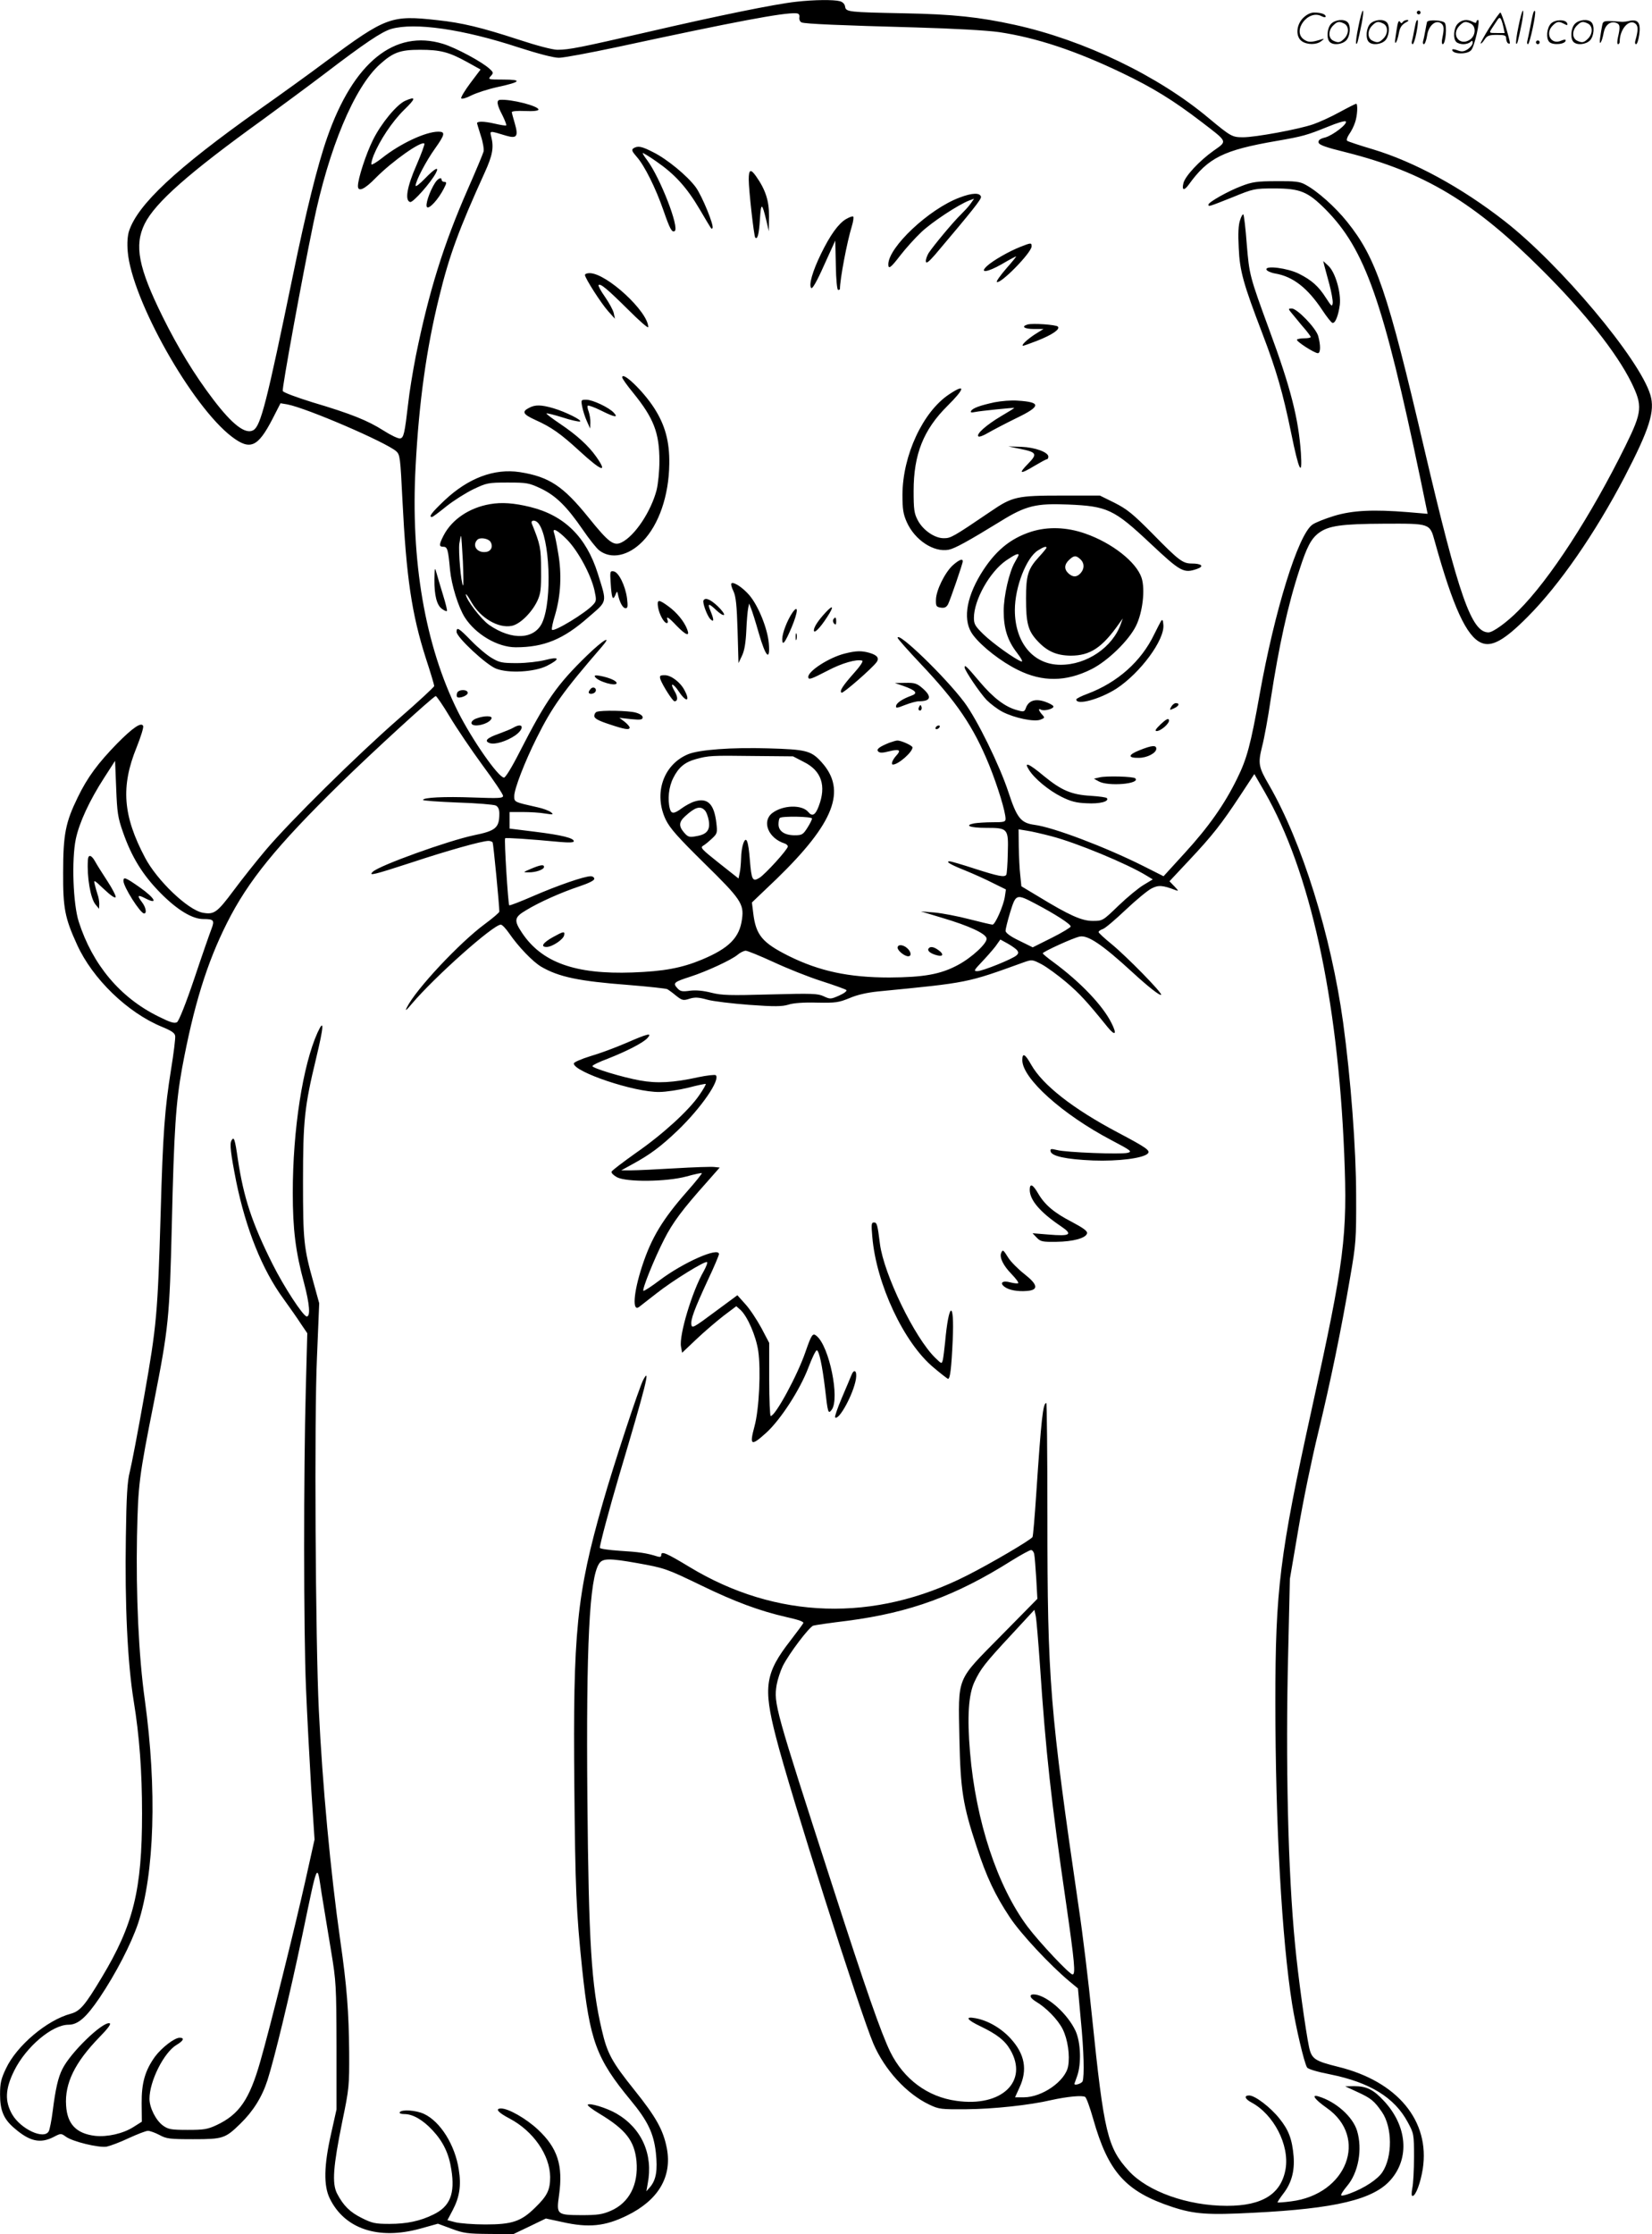 <svg version="1.0" xmlns="http://www.w3.org/2000/svg"
  viewBox="0 0 887.702 1200.242"
 preserveAspectRatio="xMidYMid meet">
<g transform="translate(-0.667,1200.742) scale(0.1,-0.1)"
fill="#000000" stroke="none">
<path d="M4285 11998 c-112 -12 -425 -76 -800 -163 -362 -83 -420 -95 -483
-95 -26 0 -110 22 -210 55 -199 65 -303 90 -434 104 -250 28 -276 18 -598
-220 -85 -64 -249 -182 -364 -263 -444 -315 -649 -507 -696 -650 -8 -25 -11
-65 -7 -110 21 -257 345 -833 561 -996 97 -73 138 -55 216 95 l44 86 36 -6
c103 -19 530 -203 586 -252 20 -18 22 -35 33 -259 21 -420 50 -615 126 -853
25 -76 45 -143 45 -149 0 -5 -87 -86 -193 -178 -222 -194 -584 -551 -713 -704
-49 -58 -127 -156 -173 -218 -88 -118 -104 -129 -165 -118 -80 15 -246 174
-310 296 -119 225 -131 382 -45 593 22 55 38 106 35 114 -9 23 -55 -8 -140
-94 -103 -106 -159 -181 -211 -288 -66 -135 -79 -199 -79 -405 -1 -191 9 -244
75 -388 83 -183 271 -365 456 -441 51 -21 69 -33 71 -49 2 -12 -8 -93 -22
-179 -34 -212 -44 -343 -56 -773 -16 -540 -21 -602 -89 -986 -33 -187 -68
-369 -77 -404 -13 -50 -18 -129 -21 -350 -6 -361 9 -676 42 -880 31 -189 45
-380 45 -605 0 -411 -46 -597 -216 -880 -91 -152 -117 -182 -167 -196 -128
-34 -291 -172 -348 -294 -27 -56 -32 -80 -32 -139 0 -86 19 -133 77 -182 82
-71 139 -84 211 -47 38 20 40 20 65 2 36 -27 177 -61 220 -54 19 4 73 24 119
46 46 21 92 39 103 39 10 0 38 -10 61 -22 38 -21 56 -23 182 -23 160 0 172 4
253 83 69 67 117 144 146 234 38 119 119 454 186 773 87 416 79 398 105 230
13 -77 35 -216 51 -310 27 -163 28 -185 29 -510 l0 -340 -29 -130 c-39 -172
-41 -280 -7 -349 80 -163 260 -223 484 -162 l97 27 73 -27 c63 -24 87 -27 202
-28 l130 -1 88 42 87 42 88 -19 c142 -32 230 -23 348 35 168 82 243 208 214
361 -19 98 -57 167 -175 314 -120 150 -145 195 -174 320 -57 241 -71 473 -78
1245 -7 825 11 1183 63 1262 19 29 53 30 205 3 150 -27 157 -30 344 -120 179
-87 313 -137 458 -170 67 -15 95 -25 90 -33 -4 -7 -34 -48 -68 -92 -137 -176
-148 -250 -79 -518 76 -299 453 -1483 524 -1649 61 -141 178 -269 300 -327 52
-25 63 -26 200 -25 144 1 340 22 455 49 86 19 168 27 183 17 7 -5 26 -58 43
-118 81 -286 174 -390 425 -473 119 -39 191 -44 438 -31 439 22 643 71 735
176 104 118 89 291 -36 425 -56 61 -94 79 -160 79 l-48 -1 65 -30 c74 -34 91
-48 132 -107 57 -82 58 -241 3 -324 -25 -38 -95 -85 -173 -114 -23 -9 -45 -14
-48 -11 -4 3 10 25 30 49 62 72 85 198 55 298 -23 76 -114 157 -208 185 -40
12 -20 -16 45 -62 226 -158 109 -465 -192 -502 -38 -5 -70 -7 -72 -6 -2 2 12
23 31 48 44 57 61 121 55 200 -8 92 -26 141 -77 204 -49 61 -131 123 -162 123
-29 0 -23 -19 13 -38 119 -64 204 -228 183 -356 -23 -135 -124 -199 -315 -199
-212 0 -427 77 -528 188 -114 125 -133 203 -197 825 -19 190 -51 453 -71 585
-156 1068 -169 1221 -169 2108 0 334 -3 607 -6 607 -18 0 -27 -86 -54 -488 -8
-122 -17 -227 -20 -232 -10 -16 -224 -142 -353 -207 -497 -252 -1024 -236
-1490 46 -124 75 -152 87 -152 65 0 -11 -6 -13 -22 -8 -56 18 -100 24 -200 30
-60 4 -108 11 -108 16 0 19 51 210 105 393 141 473 169 585 129 511 -22 -39
-162 -465 -218 -662 -141 -493 -161 -692 -153 -1527 5 -544 10 -670 42 -977
41 -387 76 -482 260 -705 92 -111 124 -177 136 -282 10 -94 2 -146 -31 -185
l-20 -23 7 40 c31 158 -32 299 -168 378 -52 30 -146 59 -154 47 -3 -4 26 -26
63 -48 141 -85 188 -145 199 -255 11 -126 -39 -224 -139 -267 -44 -19 -71 -23
-156 -23 -134 1 -136 2 -121 109 22 159 -8 252 -114 351 -63 59 -158 113 -197
113 -35 0 -18 -21 45 -54 127 -67 217 -196 218 -314 0 -69 -15 -101 -80 -164
-76 -75 -124 -91 -268 -91 -66 0 -139 6 -162 12 l-42 11 29 55 c36 69 46 131
32 217 -20 132 -99 258 -187 299 -43 20 -120 25 -130 9 -4 -6 7 -10 25 -10 45
0 99 -31 151 -87 57 -61 88 -125 101 -211 21 -130 -7 -199 -97 -242 -71 -35
-143 -50 -236 -50 -76 0 -93 4 -147 31 -65 32 -100 67 -134 132 -28 55 -21
145 28 387 37 178 38 192 37 375 -2 213 -12 350 -48 599 -52 365 -96 839 -115
1236 -18 373 -25 1569 -10 1895 l12 291 -30 109 c-53 188 -57 227 -57 545 0
328 8 403 70 660 42 175 45 220 8 140 -79 -175 -133 -521 -133 -860 0 -198 15
-317 61 -487 29 -110 35 -178 14 -178 -19 1 -122 158 -184 282 -111 222 -155
357 -186 562 -16 111 -21 124 -34 102 -11 -18 -5 -68 25 -221 52 -254 139
-473 254 -630 34 -47 76 -107 94 -135 l34 -50 -8 -300 c-12 -443 -12 -1301 1
-1605 6 -146 19 -389 28 -540 l18 -275 -49 -220 c-56 -251 -190 -790 -243
-974 -58 -203 -113 -283 -234 -340 -49 -23 -69 -26 -156 -26 -88 0 -104 3
-132 23 -38 27 -73 96 -73 144 0 95 78 250 146 290 37 22 44 38 16 38 -28 0
-97 -54 -132 -101 -54 -75 -73 -142 -72 -252 l1 -98 -46 -29 c-55 -35 -140
-54 -205 -47 -101 12 -150 63 -156 163 -8 119 47 231 178 366 49 50 66 74 55
76 -38 8 -209 -157 -253 -246 -23 -45 -37 -107 -52 -226 -6 -49 -16 -98 -21
-108 -25 -47 -149 10 -196 89 -41 71 -39 137 10 236 64 129 204 247 292 247
51 0 95 39 167 145 88 131 169 288 207 400 88 269 102 720 36 1200 -33 234
-48 567 -42 880 6 278 10 314 92 725 77 392 83 445 95 945 12 519 22 658 55
843 62 334 133 566 242 782 113 225 266 413 607 747 178 174 494 463 514 471
4 1 38 -48 75 -110 37 -62 117 -180 177 -262 61 -82 110 -156 110 -164 0 -13
-22 -14 -159 -9 -159 6 -271 0 -271 -13 0 -4 84 -10 186 -14 102 -3 194 -11
205 -16 13 -7 19 -21 19 -43 0 -77 -19 -93 -137 -117 -138 -29 -508 -162 -543
-196 -25 -24 3 -17 209 50 190 63 378 116 413 116 9 0 19 -4 22 -8 4 -7 36
-337 36 -372 0 -5 -35 -35 -77 -66 -136 -100 -373 -353 -420 -449 -11 -22 -4
-17 27 20 122 144 437 425 478 425 7 0 27 -21 45 -47 48 -70 126 -152 172
-179 94 -55 203 -78 468 -98 109 -9 204 -19 210 -23 7 -4 28 -19 47 -35 32
-25 38 -27 72 -16 29 9 48 8 95 -5 32 -9 134 -21 226 -28 137 -10 176 -9 210
1 26 9 83 13 154 11 101 -2 117 1 174 24 41 18 95 30 153 36 491 48 475 45
785 157 43 15 45 15 95 -11 28 -15 87 -58 132 -96 73 -62 113 -106 223 -242
41 -50 51 -38 20 23 -47 94 -165 218 -311 326 -32 23 -58 45 -58 48 0 8 165
84 199 90 43 9 121 -43 282 -191 88 -81 149 -128 155 -122 9 8 -186 207 -268
274 -37 30 -68 59 -68 63 0 5 10 12 22 16 12 3 67 50 123 103 56 53 119 105
139 115 38 20 60 18 131 -9 16 -6 15 -3 -7 20 l-27 28 104 111 c128 136 176
198 275 348 l77 117 56 -97 c243 -424 392 -1099 427 -1945 18 -439 2 -569
-174 -1367 -173 -786 -196 -974 -196 -1574 0 -662 35 -1278 90 -1625 20 -124
64 -313 80 -340 4 -9 54 -24 126 -38 212 -43 344 -124 415 -256 33 -61 34 -64
34 -187 0 -69 -4 -144 -9 -167 -5 -27 -5 -43 1 -43 17 0 43 70 55 145 40 258
-136 471 -455 549 -125 31 -142 42 -156 106 -18 85 -60 387 -75 550 -38 386
-52 983 -37 1575 l9 390 46 270 c25 149 73 380 106 515 66 273 124 553 172
836 31 179 33 202 32 439 0 249 -29 630 -70 930 -65 468 -220 967 -398 1275
-57 98 -60 115 -37 208 11 42 32 156 46 252 44 286 92 507 155 698 39 121 62
165 103 196 52 39 121 49 353 50 245 1 244 2 270 -93 99 -357 172 -514 251
-547 56 -24 124 14 248 139 171 171 363 449 521 751 135 260 165 355 139 442
-57 192 -484 701 -785 935 -231 180 -483 317 -705 384 -71 21 -134 42 -139 46
-5 4 0 20 11 36 11 15 25 43 31 62 13 36 16 101 6 101 -3 0 -43 -20 -89 -45
-45 -25 -109 -54 -141 -65 -77 -27 -311 -70 -377 -70 -59 0 -66 4 -183 101
-272 229 -672 421 -1044 503 -192 42 -331 57 -595 62 -299 6 -313 7 -317 36
-2 14 -13 25 -28 29 -34 9 -138 8 -235 -3z m17 -84 c-2 -12 4 -24 12 -27 19
-8 210 -16 613 -27 208 -6 384 -16 447 -25 202 -30 413 -100 663 -220 165 -79
275 -147 424 -261 146 -112 142 -103 66 -157 -76 -54 -152 -136 -161 -173 -10
-39 3 -43 28 -9 104 145 187 186 471 235 144 25 164 31 278 77 48 20 91 33 95
28 12 -12 -68 -74 -110 -86 -29 -7 -38 -15 -36 -27 2 -13 38 -26 148 -53 420
-106 690 -268 1055 -634 227 -226 398 -442 477 -601 62 -127 60 -157 -31 -342
-185 -375 -407 -718 -575 -885 -62 -63 -137 -117 -161 -117 -91 0 -159 192
-345 986 -197 845 -259 1026 -414 1219 -64 80 -160 166 -226 201 -29 16 -56
19 -155 18 -103 0 -130 -4 -187 -26 -72 -27 -178 -87 -178 -100 0 -12 2 -11
128 39 115 47 119 48 227 48 138 0 179 -17 274 -112 213 -215 310 -490 511
-1452 l38 -184 -106 9 c-185 15 -296 10 -396 -20 -49 -15 -102 -36 -117 -47
-77 -54 -203 -461 -284 -914 -48 -269 -68 -344 -121 -451 -67 -137 -152 -258
-280 -398 l-115 -126 -111 56 c-202 101 -481 207 -582 220 -74 10 -95 37 -140
174 -47 144 -169 393 -238 485 -103 137 -358 383 -358 346 0 -5 55 -67 122
-138 196 -207 285 -338 370 -546 46 -114 88 -251 88 -289 0 -16 -9 -18 -69
-18 -38 0 -82 -3 -100 -6 -55 -11 -22 -24 63 -24 119 0 122 -3 118 -136 -1
-59 -5 -111 -8 -116 -9 -15 -43 -8 -168 32 -67 22 -129 40 -136 40 -26 0 5
-18 83 -49 42 -17 109 -47 148 -67 l71 -35 -6 -40 c-8 -50 -52 -149 -66 -149
-6 0 -62 13 -124 29 -61 16 -145 32 -186 36 l-75 6 116 -35 c142 -42 233 -84
237 -110 5 -25 -80 -104 -156 -144 -92 -49 -182 -65 -367 -66 -217 0 -375 34
-539 115 -144 72 -178 113 -192 232 l-7 56 133 127 c310 301 378 476 241 627
-56 62 -82 68 -286 74 -196 6 -373 -7 -432 -32 -133 -56 -185 -212 -119 -351
23 -47 64 -93 207 -234 196 -192 214 -219 203 -299 -13 -101 -70 -158 -216
-219 -108 -45 -205 -63 -373 -69 -308 -11 -488 54 -594 214 -44 66 -41 83 22
120 72 44 187 95 285 128 51 17 82 32 82 41 0 8 -9 14 -19 14 -35 0 -179 -50
-308 -106 -69 -30 -128 -53 -130 -50 -6 6 -28 354 -22 360 4 4 128 -4 297 -20
47 -4 72 -3 72 4 0 17 -63 33 -208 51 l-137 17 0 45 0 44 70 0 c39 0 93 -3
120 -8 45 -7 48 -6 32 7 -10 8 -42 20 -70 26 -129 29 -127 28 -127 61 0 38 56
183 120 311 84 169 144 252 349 489 60 69 11 41 -76 -43 -165 -160 -222 -243
-364 -520 -41 -81 -76 -138 -84 -138 -30 0 -171 202 -248 355 -176 354 -255
810 -227 1319 18 345 59 635 126 906 55 226 106 364 245 670 43 94 50 136 35
194 -8 32 -10 32 82 4 56 -16 65 -3 45 66 -8 28 -16 55 -16 61 -1 5 29 8 71 6
45 -2 72 1 72 8 0 19 -148 57 -207 52 -20 -2 -16 -27 13 -82 14 -28 23 -53 21
-55 -2 -3 -32 2 -66 10 -53 12 -91 13 -91 1 0 -1 9 -31 20 -66 12 -35 18 -74
15 -86 -3 -12 -42 -105 -86 -205 -129 -294 -208 -548 -278 -893 -16 -82 -35
-197 -41 -255 -19 -163 -24 -184 -43 -188 -10 -2 -50 17 -89 42 -85 54 -173
90 -382 152 -87 27 -157 53 -160 61 -5 12 103 603 164 898 83 405 220 733 358
857 71 64 109 78 215 78 110 0 156 -12 254 -66 l72 -40 -55 -73 c-30 -40 -52
-77 -49 -82 4 -5 28 2 55 16 26 13 90 34 141 45 125 27 135 40 29 40 -80 0
-82 1 -67 18 16 17 16 20 -6 40 -40 37 -179 112 -250 134 -260 79 -481 -99
-622 -503 -52 -148 -114 -398 -185 -744 -139 -674 -172 -804 -211 -828 -42
-26 -113 28 -217 165 -100 131 -191 281 -271 443 -131 265 -154 384 -97 500
57 114 235 272 639 563 94 69 241 177 325 241 220 168 310 228 361 243 126 36
385 -1 683 -99 109 -35 190 -56 218 -56 25 0 164 26 310 57 635 137 899 187
965 182 14 -1 19 -7 17 -22z m24 -4000 c95 -47 122 -128 80 -238 -18 -48 -35
-57 -56 -31 -34 41 -137 38 -194 -6 -57 -45 -21 -135 67 -163 9 -3 17 -10 17
-16 0 -16 -122 -150 -153 -169 -37 -22 -42 -11 -51 96 -8 103 -19 132 -35 90
-6 -16 -12 -52 -12 -80 -1 -29 -4 -65 -8 -81 l-6 -28 -105 83 c-93 74 -102 83
-85 93 11 6 32 24 48 39 28 26 29 31 23 83 -12 104 -48 138 -119 115 -19 -6
-49 -23 -67 -36 -42 -31 -56 -31 -64 -2 -13 50 -6 118 19 166 28 56 62 84 120
100 69 19 85 20 306 17 l217 -2 58 -30z m-3659 -376 c47 -135 106 -231 203
-329 89 -90 170 -139 229 -139 56 0 62 -6 44 -53 -9 -23 -51 -143 -92 -266
-47 -139 -83 -228 -93 -235 -14 -8 -35 -2 -101 31 -205 101 -353 278 -427 508
-31 96 -39 334 -16 445 19 89 73 206 153 330 l58 90 6 -148 c5 -130 9 -157 36
-234z m3126 117 c9 -8 18 -33 22 -55 9 -52 -10 -76 -68 -85 -36 -7 -44 -4 -64
19 -30 35 -29 57 5 88 52 48 81 58 105 33z m577 -45 c0 -6 -11 -28 -25 -50
-23 -36 -29 -40 -68 -40 -54 0 -87 22 -87 59 0 15 3 31 7 34 11 11 173 8 173
-3z m1286 -95 c135 -35 408 -148 512 -212 l33 -20 -48 -29 c-26 -15 -87 -65
-135 -111 -86 -83 -86 -83 -140 -83 -58 0 -124 29 -293 132 l-90 54 -6 60 c-4
32 -7 101 -8 152 l-1 94 43 -7 c23 -3 83 -17 133 -30z m-81 -365 c102 -54 185
-107 185 -120 0 -5 -46 -33 -102 -61 l-102 -51 -73 36 c-48 23 -73 42 -73 53
0 9 11 54 25 100 31 99 32 100 140 43z m-103 -248 c8 -10 8 -17 -3 -27 -20
-19 -183 -85 -211 -85 -20 0 -18 5 23 48 25 26 58 64 74 84 l27 38 40 -22 c21
-12 44 -28 50 -36z m-1309 -63 c73 -34 188 -80 257 -102 69 -22 129 -44 134
-48 6 -5 -11 -18 -38 -30 -45 -20 -49 -20 -83 -4 -32 15 -62 16 -287 10 -218
-6 -260 -5 -316 9 -43 11 -82 15 -115 11 -43 -6 -53 -4 -69 14 -25 27 -18 33
69 61 90 29 223 91 255 118 14 12 33 21 43 22 10 0 78 -28 150 -61z m1401
-3181 c3 -13 7 -72 11 -132 l6 -108 -195 -198 c-244 -248 -230 -213 -224 -554
6 -274 18 -355 93 -581 53 -162 99 -259 178 -378 58 -88 215 -256 319 -343
l47 -39 15 -165 c17 -171 20 -307 10 -334 -5 -12 -45 -25 -44 -13 0 1 7 20 15
42 23 66 19 181 -9 242 -42 90 -147 185 -215 195 -36 5 -35 -15 1 -37 56 -33
119 -97 145 -149 27 -54 40 -141 29 -200 -15 -79 -139 -166 -238 -166 l-47 0
24 53 c44 94 29 179 -48 263 -50 55 -122 97 -189 109 -59 11 -46 -9 28 -44 87
-42 130 -75 159 -125 100 -170 -46 -310 -289 -275 -155 21 -283 117 -355 262
-50 103 -130 331 -314 902 -307 950 -313 970 -297 1071 5 28 20 74 33 101 35
69 142 210 164 217 10 3 92 15 183 26 337 44 583 134 884 324 50 31 96 56 103
56 7 0 15 -10 17 -22z m31 -598 c31 -464 60 -728 140 -1275 46 -319 52 -385
35 -385 -16 0 -178 172 -242 257 -162 217 -278 567 -309 938 -16 189 -8 309
24 377 33 70 55 99 200 255 l122 132 7 -32 c4 -18 14 -138 23 -267z M2184
11466 c-46 -21 -129 -121 -173 -210 -38 -76 -81 -209 -81 -248 0 -34 36 -18
95 43 90 91 246 201 262 185 3 -3 -16 -55 -42 -115 -52 -118 -64 -192 -34
-199 16 -3 112 106 138 156 20 39 -6 25 -59 -30 -28 -29 -50 -46 -50 -38 0 25
56 132 104 199 54 76 57 91 18 91 -68 0 -205 -64 -303 -142 -28 -22 -53 -37
-56 -34 -3 3 2 24 11 48 34 83 100 182 164 245 64 62 66 75 6 49z M3411 11211
c-12 -8 -9 -16 17 -46 42 -47 102 -168 143 -286 35 -101 46 -122 61 -113 27
17 -78 287 -148 381 -13 17 -24 34 -24 38 0 3 34 -17 75 -46 98 -68 162 -138
232 -257 68 -115 62 -107 68 -100 11 10 -56 174 -90 220 -45 61 -154 151 -229
188 -62 32 -82 35 -105 21z M4030 11043 c0 -56 28 -305 35 -312 12 -12 20 17
25 97 6 93 11 92 34 -3 l14 -60 1 80 c1 83 -19 144 -70 216 -29 41 -39 36 -39
-18z M2345 11026 c-30 -46 -56 -124 -43 -132 13 -9 60 43 89 99 16 31 17 37 4
37 -8 0 -15 5 -15 10 0 18 -19 10 -35 -14z M5163 10946 c-164 -61 -383 -267
-383 -359 0 -28 13 -19 65 49 28 36 78 92 112 124 58 55 198 147 257 170 l27
10 -19 -27 c-11 -16 -35 -41 -52 -58 -38 -36 -148 -168 -174 -208 -9 -16 -16
-36 -14 -45 2 -12 16 -1 50 38 204 241 248 297 246 310 -5 23 -47 22 -115 -4z
M6670 10824 c-9 -25 -11 -74 -7 -148 5 -124 25 -194 128 -463 74 -194 109
-314 154 -533 41 -203 61 -242 52 -105 -13 184 -55 350 -169 658 -107 292
-108 297 -122 464 -6 84 -15 155 -18 158 -3 4 -12 -10 -18 -31z M4552 10830
c-41 -25 -84 -85 -133 -185 -46 -94 -68 -170 -53 -185 6 -6 30 35 69 123 l60
132 3 -132 c1 -78 7 -133 12 -133 6 0 10 2 10 4 0 53 38 254 64 338 8 26 11
50 7 52 -4 3 -22 -4 -39 -14z M5489 10681 c-61 -24 -148 -74 -179 -103 -43
-40 3 -34 81 11 39 23 73 41 76 41 2 0 -21 -29 -53 -65 -31 -36 -54 -68 -51
-72 17 -16 187 157 187 191 0 20 -3 20 -61 -3z M7123 10580 c4 -14 16 -59 27
-100 11 -41 19 -86 18 -100 -3 -22 -6 -20 -37 28 -39 61 -75 94 -145 129 -60
30 -182 46 -174 22 2 -7 24 -17 47 -21 95 -16 174 -77 254 -198 23 -35 47 -65
53 -67 15 -5 32 37 40 96 8 65 -24 177 -62 211 l-27 25 6 -25z M3150 10530 c0
-17 88 -154 125 -195 l36 -40 -6 29 c-3 16 -25 56 -47 88 -23 32 -38 61 -35
64 10 10 47 -21 160 -133 59 -59 107 -101 107 -93 0 83 -224 290 -315 290 -14
0 -25 -4 -25 -10z M6941 10333 c8 -10 35 -43 61 -74 27 -30 48 -59 48 -62 0
-4 -15 -7 -33 -7 -19 0 -37 -3 -41 -7 -7 -8 92 -72 112 -73 15 0 16 41 2 92
-12 43 -113 148 -142 148 -18 0 -19 -2 -7 -17z M5528 10264 c-36 -11 -17 -24
34 -24 l52 0 -45 -28 c-43 -28 -79 -62 -64 -62 3 0 37 12 73 26 84 33 127 63
113 77 -10 10 -135 19 -163 11z M3350 9980 c0 -6 26 -43 59 -83 111 -137 141
-215 141 -367 0 -54 -7 -122 -15 -155 -30 -115 -116 -245 -187 -281 -43 -22
-70 -2 -178 132 -137 170 -212 220 -370 245 -138 21 -278 -32 -406 -153 -68
-65 -86 -88 -66 -88 4 0 39 26 77 57 39 31 104 72 145 92 72 34 79 36 185 36
103 0 114 -2 178 -32 81 -39 139 -96 225 -221 34 -50 74 -100 88 -111 64 -50
157 -31 234 48 87 89 141 246 143 416 2 121 -23 210 -81 300 -59 92 -172 200
-172 165z M5107 9889 c-141 -93 -250 -328 -251 -539 0 -78 4 -104 23 -147 43
-97 145 -164 225 -149 32 6 102 44 281 154 134 83 190 96 360 89 212 -9 247
-25 442 -208 164 -154 180 -163 252 -138 40 14 25 29 -29 29 -48 0 -70 17
-211 161 -105 106 -136 131 -203 165 l-79 39 -206 0 c-239 0 -264 -5 -382 -86
-203 -138 -214 -143 -250 -143 -49 -1 -113 43 -141 97 -19 36 -22 58 -22 157
0 196 53 329 181 456 96 95 100 123 10 63z M3135 9823 c4 -21 15 -56 25 -78
l18 -40 1 32 c1 17 -4 44 -9 59 -6 15 -8 29 -5 32 3 3 35 -8 71 -26 74 -37 95
-40 69 -12 -25 28 -114 70 -148 70 -28 0 -29 -1 -22 -37z M5350 9846 c-78 -17
-116 -31 -125 -46 -5 -9 1 -10 21 -6 28 6 207 24 211 22 1 -1 -31 -21 -72 -45
-79 -47 -134 -96 -121 -108 4 -5 29 5 54 20 26 15 93 50 150 78 133 64 135 86
7 94 -33 3 -89 -2 -125 -9z M2851 9817 c-42 -21 -35 -35 33 -66 85 -38 136
-74 236 -166 120 -110 154 -122 91 -32 -42 60 -105 117 -194 177 -43 29 -76
54 -74 56 2 3 41 -7 86 -21 45 -15 88 -24 94 -22 16 5 -75 51 -142 71 -65 19
-98 20 -130 3z M5488 9596 c90 -18 95 -27 42 -81 -53 -54 -42 -57 36 -10 32
19 61 35 66 35 4 0 8 6 8 14 0 24 -71 50 -145 53 l-70 2 63 -13z M2640 9299
c-112 -19 -206 -83 -250 -169 -25 -49 -25 -60 -1 -60 22 0 26 -15 36 -125 8
-81 44 -198 79 -254 58 -91 176 -161 274 -161 152 0 256 43 389 160 106 92
102 75 52 236 -62 197 -180 313 -364 358 -86 21 -152 26 -215 15z m259 -102
c62 -75 76 -411 22 -533 -41 -92 -163 -99 -286 -14 -43 30 -125 137 -125 164
0 6 14 -13 30 -42 49 -85 144 -141 216 -127 44 8 108 71 138 134 18 39 21 63
20 166 0 118 -4 137 -49 248 -9 21 17 24 34 4z m156 -90 c59 -61 127 -187 146
-271 11 -51 11 -58 -7 -77 -39 -44 -209 -147 -221 -135 -4 3 4 40 17 82 30
103 36 217 16 330 -8 50 -18 98 -22 108 -12 32 20 15 71 -37z m-561 -116 c3
-74 4 -132 1 -129 -11 11 -26 184 -20 226 4 24 8 42 9 40 2 -1 6 -63 10 -137z
m148 106 c16 -25 4 -52 -25 -55 -48 -6 -75 36 -45 66 14 14 58 7 70 -11z
M5548 9151 c-115 -37 -197 -106 -272 -229 -81 -135 -96 -254 -40 -327 46 -61
151 -143 241 -187 131 -65 258 -64 394 4 88 44 201 154 240 233 36 73 50 196
30 258 -28 85 -159 188 -303 238 -100 35 -201 38 -290 10z m82 -86 c0 -3 -18
-25 -40 -49 -59 -64 -70 -98 -70 -223 0 -132 11 -173 57 -224 54 -60 105 -83
183 -84 105 0 170 43 262 175 l18 25 -10 -28 c-44 -127 -184 -222 -325 -221
-146 0 -245 119 -245 294 0 123 62 283 125 321 30 19 45 23 45 14z m-150 -39
c0 -3 -9 -20 -20 -39 -30 -51 -60 -181 -60 -262 0 -93 20 -158 71 -224 26 -34
34 -51 23 -47 -36 14 -151 96 -202 145 -45 44 -52 55 -52 89 0 96 85 248 174
309 44 30 66 40 66 29z m332 -23 c22 -20 23 -51 1 -75 -20 -22 -41 -23 -65 -1
-24 22 -23 48 4 73 26 24 36 25 60 3z M5127 8971 c-42 -38 -90 -134 -91 -185
-1 -35 2 -39 26 -43 20 -3 30 2 39 18 12 24 79 218 79 231 0 16 -20 8 -53 -21z
M2341 8895 c-1 -86 13 -140 41 -159 12 -9 24 -14 26 -11 3 2 -7 42 -21 87 -14
46 -30 99 -35 118 -9 32 -10 29 -11 -35z M3288 8878 c5 -83 11 -100 25 -68 9
23 10 23 14 5 9 -43 26 -75 41 -75 12 0 13 9 8 53 -9 68 -45 141 -72 145 -19
3 -20 -1 -16 -60z M3937 8873 c-4 -3 1 -22 11 -42 13 -28 18 -76 22 -211 l5
-175 19 40 c13 27 20 70 23 135 2 52 7 106 10 120 l5 25 10 -25 c6 -14 25 -74
42 -134 37 -129 62 -154 54 -55 -7 80 -56 201 -104 258 -36 42 -86 75 -97 64z
M3787 8782 c-7 -11 19 -83 37 -101 20 -19 20 -4 1 43 -19 44 -11 45 32 4 18
-17 36 -28 40 -24 4 4 -11 25 -34 47 -40 37 -66 48 -76 31z M3543 8744 c7 -39
32 -84 47 -84 5 0 7 7 4 15 -10 26 5 17 49 -30 51 -52 72 -59 56 -18 -16 42
-56 91 -102 124 -52 38 -61 37 -54 -7z M4443 8717 c-39 -42 -63 -78 -63 -96 0
-21 33 12 71 71 38 58 34 70 -8 25z M4264 8715 c-27 -40 -54 -109 -54 -141 0
-40 15 -20 50 62 36 86 38 128 4 79z M4484 8679 c-3 -6 -1 -16 5 -22 8 -8 11
-5 11 11 0 24 -5 28 -16 11z M6245 8670 c-5 -8 -21 -40 -36 -70 -70 -146 -197
-259 -359 -320 -33 -12 -60 -26 -60 -30 0 -34 127 1 216 58 128 84 260 262
252 343 -2 26 -5 31 -13 19z M2460 8613 c0 -29 160 -178 213 -198 68 -26 205
-18 272 15 73 37 70 52 -7 32 -35 -9 -103 -17 -153 -17 -80 0 -95 3 -135 27
-25 14 -75 56 -110 92 -68 70 -80 77 -80 49z M4282 8585 c0 -16 2 -22 5 -12 2
9 2 23 0 30 -3 6 -5 -1 -5 -18z M4545 8496 c-83 -21 -195 -93 -195 -125 0 -18
14 -13 103 33 77 41 158 64 187 54 7 -2 -13 -32 -44 -66 -62 -70 -80 -98 -67
-106 8 -5 163 130 188 164 16 22 3 38 -38 50 -43 12 -71 12 -134 -4z M5190
8422 c0 -16 82 -137 118 -175 21 -21 59 -50 86 -64 64 -33 170 -55 203 -42 24
9 25 11 9 28 -18 20 -22 36 -6 26 16 -10 72 5 67 18 -2 6 -23 17 -46 25 -51
17 -86 6 -101 -32 -8 -23 -12 -24 -47 -14 -65 17 -129 66 -203 154 -70 83 -80
92 -80 76z M3204 8371 c16 -25 116 -54 116 -33 0 12 -40 29 -86 38 -27 5 -35
4 -30 -5z M3555 8359 c10 -30 66 -119 76 -119 19 0 19 23 0 55 -28 48 -7 44
25 -5 39 -58 61 -51 29 9 -22 43 -72 81 -106 81 -26 0 -29 -3 -24 -21z M4862
8322 c67 -24 79 -39 42 -52 -47 -17 -79 -38 -82 -54 -3 -14 3 -14 48 4 28 11
61 20 75 20 63 0 71 24 20 69 -31 27 -43 31 -93 30 l-57 -1 47 -16z M3182
8308 c-7 -7 -12 -16 -12 -20 0 -12 28 -10 36 3 10 17 -10 31 -24 17z M2463
8285 c-3 -9 -3 -18 0 -22 11 -10 57 7 57 22 0 20 -49 20 -57 0z M6300 8210
c-10 -18 -9 -19 15 -8 27 12 33 28 10 28 -8 0 -19 -9 -25 -20z M4946 8211 c-4
-7 -5 -15 -2 -18 9 -9 19 4 14 18 -4 11 -6 11 -12 0z M3213 8183 c-7 -2 -13
-13 -13 -22 0 -13 21 -25 79 -44 83 -28 111 -33 111 -18 0 5 -12 19 -27 31
l-28 21 63 -7 c52 -5 62 -3 62 10 0 9 -15 19 -37 25 -38 11 -187 14 -210 4z
M2568 8148 c-16 -5 -28 -16 -28 -24 0 -29 97 -8 108 24 5 15 -40 15 -80 0z
M6244 8117 c-27 -26 -34 -37 -22 -37 23 0 72 43 66 60 -3 10 -16 3 -44 -23z
M2765 8098 c-11 -7 -47 -21 -79 -33 -63 -22 -80 -39 -47 -50 28 -9 89 10 134
40 54 37 47 75 -8 43z M5035 8100 c-3 -5 -2 -10 4 -10 5 0 13 5 16 10 3 6 2
10 -4 10 -5 0 -13 -4 -16 -10z M4785 8017 c-54 -22 -71 -35 -59 -47 8 -8 23
-8 58 1 56 14 67 7 38 -24 -20 -22 -29 -47 -17 -47 29 0 105 67 105 92 0 10
-62 38 -82 37 -7 0 -26 -6 -43 -12z M6130 7977 c-63 -25 -64 -42 -4 -41 45 0
94 26 94 49 0 21 -25 18 -90 -8z M5535 7873 c28 -47 107 -112 175 -146 50 -25
80 -33 136 -35 69 -4 121 9 109 27 -2 5 -42 10 -87 13 -104 6 -158 29 -254
108 -79 66 -107 77 -79 33z M5915 7831 l-30 -7 25 -14 c50 -29 227 -14 197 16
-10 10 -157 14 -192 5z M2860 7340 c-44 -19 -45 -19 -13 -19 38 -1 83 15 83
29 0 14 -18 12 -70 -10z M2978 6973 c-54 -30 -69 -53 -34 -53 29 0 90 40 94
63 5 23 -4 21 -60 -10z M4830 6916 c0 -16 37 -46 57 -46 19 0 16 24 -5 43 -23
21 -52 22 -52 3z M4996 6911 c-8 -12 13 -28 47 -36 33 -9 36 8 5 29 -25 18
-44 20 -52 7z M479 7388 c-6 -92 14 -208 41 -240 l19 -23 1 27 c0 15 -4 37 -9
50 -4 13 -11 36 -15 53 -7 28 -5 27 50 -25 35 -33 59 -50 62 -42 2 7 -18 46
-45 87 -26 40 -56 87 -65 104 -20 36 -37 40 -39 9z M670 7275 c0 -32 91 -175
111 -175 16 0 9 34 -11 60 -29 38 -24 43 20 20 69 -35 49 3 -32 60 -77 54 -88
58 -88 35z M7306 11864 c-10 -47 -15 -88 -12 -91 5 -6 9 7 30 110 7 37 10 67
6 67 -4 0 -15 -39 -24 -86z M7620 11940 c0 -5 5 -10 10 -10 6 0 10 5 10 10 0
6 -4 10 -10 10 -5 0 -10 -4 -10 -10z M8166 11864 c-10 -47 -15 -88 -12 -91 5
-6 9 7 30 110 7 37 10 67 6 67 -4 0 -15 -39 -24 -86z M8246 11939 c-3 -8 -10
-41 -16 -74 -6 -33 -14 -68 -16 -77 -3 -10 -1 -18 3 -18 10 0 46 171 38 178
-2 3 -7 -1 -9 -9z M7009 11911 c-38 -38 -41 -101 -7 -125 29 -20 79 -20 104 0
18 14 18 15 1 10 -53 -17 -69 -17 -92 -2 -69 45 21 166 94 126 12 -6 21 -7 21
-1 0 12 -25 21 -62 21 -19 0 -39 -10 -59 -29z M8010 11859 c-28 -45 -49 -83
-47 -85 2 -3 12 7 21 21 14 21 24 25 66 25 43 0 50 -3 50 -19 0 -11 5 -23 10
-26 6 -3 10 -3 10 1 0 20 -44 164 -51 164 -4 0 -30 -37 -59 -81z m75 4 l7 -33
-42 0 c-42 0 -42 0 -28 23 8 12 21 32 29 44 15 25 22 18 34 -34z M7160 11880
c-22 -22 -27 -79 -8 -98 19 -19 66 -14 88 8 22 22 27 79 8 98 -19 19 -66 14
-88 -8z m71 0 c25 -14 25 -54 -1 -80 -23 -23 -33 -24 -61 -10 -25 14 -25 54 1
80 23 23 33 24 61 10z M7370 11880 c-22 -22 -27 -79 -8 -98 19 -19 66 -14 88
8 22 22 27 79 8 98 -19 19 -66 14 -88 -8z m71 0 c25 -14 25 -54 -1 -80 -23
-23 -33 -24 -61 -10 -25 14 -25 54 1 80 23 23 33 24 61 10z M7516 11874 c-3
-16 -8 -47 -11 -69 -8 -51 10 -26 19 27 5 27 15 42 34 53 18 10 22 14 10 15
-9 0 -20 -5 -24 -11 -5 -8 -9 -8 -14 1 -5 8 -10 3 -14 -16z M7617 11893 c-2
-4 -7 -26 -11 -48 -4 -22 -9 -48 -12 -57 -3 -10 -1 -18 4 -18 4 0 14 28 20 62
11 58 10 81 -1 61z M7675 11890 c-1 -3 -5 -23 -9 -45 -4 -22 -9 -48 -12 -57
-3 -10 -1 -18 4 -18 5 0 13 20 17 45 7 53 44 87 74 68 17 -11 19 -28 8 -80 -4
-18 -3 -33 2 -33 16 0 24 99 11 115 -12 14 -87 18 -95 5z M7840 11880 c-22
-22 -27 -79 -8 -98 7 -7 24 -12 38 -12 14 0 31 5 38 12 9 9 12 8 12 -5 0 -9
-12 -24 -26 -34 -21 -13 -32 -15 -55 -6 -16 6 -29 8 -29 3 0 -24 81 -27 102
-2 18 19 50 162 37 162 -5 0 -9 -5 -9 -10 0 -7 -6 -7 -19 0 -30 16 -59 12 -81
-10z m71 0 c29 -16 25 -65 -6 -86 -56 -37 -103 28 -55 76 23 23 33 24 61 10z
M8341 11881 c-23 -23 -28 -80 -9 -99 19 -19 88 -13 88 9 0 5 -11 4 -24 -2 -54
-25 -89 38 -46 81 23 23 33 24 62 9 16 -9 19 -8 16 3 -8 22 -64 22 -87 -1z
M8470 11880 c-22 -22 -27 -79 -8 -98 19 -19 66 -14 88 8 22 22 27 79 8 98 -19
19 -66 14 -88 -8z m71 0 c25 -14 25 -54 -1 -80 -23 -23 -33 -24 -61 -10 -25
14 -25 54 1 80 23 23 33 24 61 10z M8616 11871 c-3 -14 -8 -44 -11 -66 -8 -51
10 -26 19 27 8 41 35 63 66 53 22 -7 24 -21 11 -77 -5 -22 -5 -38 0 -38 5 0 9
6 9 13 0 68 51 125 85 97 15 -13 15 -35 -1 -92 -3 -10 -1 -18 4 -18 6 0 13 23
17 50 9 63 -5 84 -49 76 -17 -4 -35 -6 -41 -6 -101 8 -104 7 -109 -19z M8260
11780 c0 -5 5 -10 10 -10 6 0 10 5 10 10 0 6 -4 10 -10 10 -5 0 -10 -4 -10
-10z M3371 6404 c-58 -25 -144 -57 -193 -71 -48 -15 -88 -32 -88 -39 0 -45
325 -155 459 -153 36 0 107 11 156 23 50 13 92 22 94 20 2 -2 -13 -29 -34 -59
-56 -83 -199 -213 -342 -312 -69 -49 -128 -94 -130 -100 -3 -7 11 -20 29 -30
51 -27 265 -25 373 4 43 12 81 20 83 18 2 -2 -33 -46 -78 -97 -133 -151 -193
-250 -243 -403 -47 -144 -54 -249 -15 -218 7 5 48 38 91 71 87 69 264 178 273
169 4 -3 -5 -25 -18 -49 -62 -107 -133 -344 -122 -405 l6 -33 77 73 c42 40
108 96 145 125 l69 52 23 -20 c38 -36 83 -140 95 -220 15 -101 5 -314 -20
-405 -28 -104 -19 -109 64 -34 78 72 180 230 225 348 20 53 40 95 46 94 12 -2
29 -80 44 -205 15 -133 17 -139 36 -114 44 60 -13 340 -81 396 -21 18 -27 10
-60 -85 -43 -126 -162 -345 -187 -345 -4 0 -8 88 -8 196 l0 197 -42 80 c-24
44 -62 102 -86 128 l-43 48 -122 -90 c-110 -82 -122 -89 -125 -69 -5 28 15 82
89 242 33 69 59 132 59 138 0 40 -192 -45 -318 -140 -45 -34 -85 -60 -88 -57
-8 7 59 174 112 277 45 89 99 161 224 301 l74 84 -29 3 c-16 2 -110 -1 -210
-7 -99 -6 -205 -11 -235 -11 l-55 0 60 33 c94 51 153 95 243 181 127 122 230
272 205 297 -4 4 -48 -1 -96 -11 -131 -29 -220 -34 -312 -17 -95 17 -255 66
-255 77 0 5 37 23 83 40 99 39 190 85 213 111 27 30 2 24 -115 -27z M5500
6312 c0 -98 215 -291 477 -429 108 -57 115 -62 89 -69 -37 -9 -330 2 -379 15
-33 8 -38 7 -35 -7 5 -26 84 -43 228 -49 136 -5 269 12 294 37 16 16 -7 32
-162 114 -240 127 -402 254 -464 363 -33 59 -48 67 -48 25z M5540 5615 c0 -55
57 -121 167 -195 67 -45 52 -55 -66 -45 l-86 7 23 -24 c20 -21 31 -23 105 -22
90 1 160 20 165 46 2 12 -20 28 -80 60 -97 50 -147 92 -183 154 -29 50 -45 56
-45 19z M4694 5363 c21 -253 170 -571 330 -703 39 -33 74 -60 77 -60 11 0 18
53 25 207 10 219 -21 210 -41 -12 -4 -38 -9 -80 -12 -93 -6 -23 -6 -23 -40 10
-111 107 -277 450 -298 613 -13 104 -16 115 -32 115 -14 0 -15 -10 -9 -77z
M5386 5275 c-9 -24 12 -67 56 -112 23 -24 39 -45 36 -49 -3 -3 -22 -1 -42 4
-42 12 -60 -3 -31 -24 24 -18 71 -26 120 -22 64 5 59 34 -14 91 -33 26 -72 65
-86 87 -28 45 -30 46 -39 25z M4581 4618 c-5 -13 -28 -67 -51 -121 -23 -54
-39 -101 -36 -104 20 -20 99 126 112 206 7 45 -10 58 -25 19z"/>
</g>
</svg>
